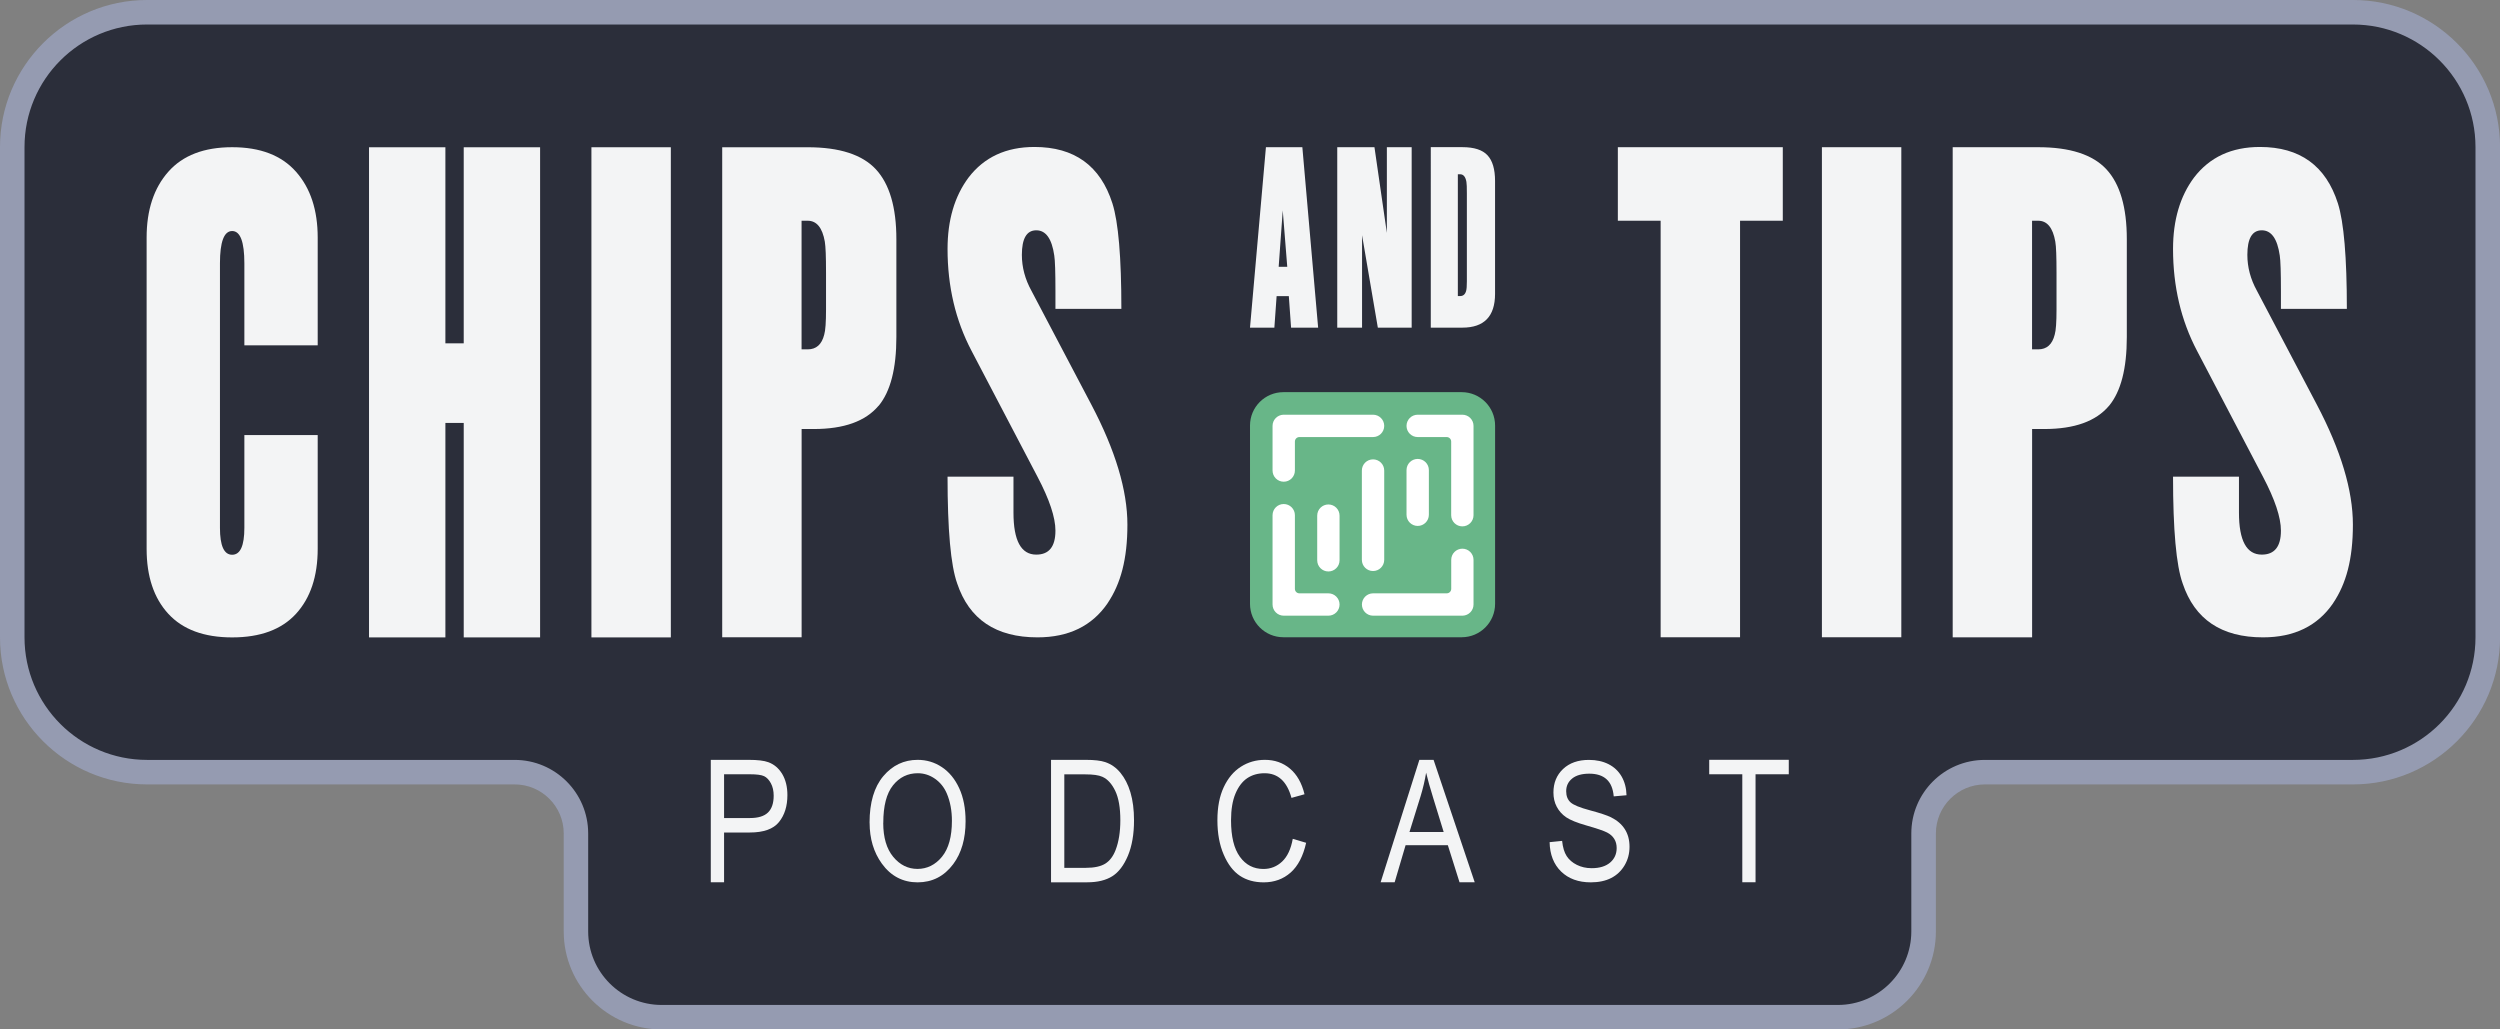 <?xml version="1.0" encoding="UTF-8"?>
<svg id="Layer_2" data-name="Layer 2" xmlns="http://www.w3.org/2000/svg" viewBox="0 0 510 210">
  <rect x="0" y="0" width="510" height="210" fill="#808080" stroke="none"/>
  <defs>
    <style>
      .cls-1 {
        fill: #fff;
      }

      .cls-1, .cls-2 {
        fill-rule: evenodd;
      }

      .cls-3 {
        fill: none;
      }

      .cls-4 {
        fill: #f3f4f5;
      }

      .cls-5 {
        fill: #2b2e3a;
      }

      .cls-2 {
        fill: #68b688;
      }

      .cls-6 {
        fill: #959bb1;
      }
    </style>
  </defs>
  <g id="Layer_2-2" data-name="Layer 2">
    <g>
      <g>
        <path class="cls-5" d="M135,207.5c-9.65,0-17.5-7.85-17.5-17.5v-19.99c0-6.89-5.61-12.5-12.5-12.5H30c-15.16,0-27.5-12.33-27.5-27.5V30C2.5,14.83,14.83,2.5,30,2.5h450.01c15.16,0,27.5,12.33,27.5,27.5v100.02c0,15.16-12.33,27.5-27.5,27.5h-75.09c-6.89,0-12.5,5.61-12.5,12.5v19.99c0,9.65-7.85,17.5-17.5,17.5h-239.92Z"/>
        <path class="cls-6" d="M480,5c13.8,0,25,11.19,25,25v100.02c0,13.8-11.19,25-25,25h-75.09c-8.28,0-15,6.72-15,15v19.99c0,8.28-6.72,15-15,15h-239.92c-8.28,0-15-6.72-15-15v-19.99c0-8.28-6.72-15-15-15H30c-13.8,0-25-11.19-25-25V30c0-13.8,11.19-25,25-25h450.01M480,0H30C13.46,0,0,13.46,0,30v100.02c0,16.54,13.46,30,30,30h75c5.51,0,10,4.49,10,10v19.99c0,11.03,8.97,20,20,20h239.92c11.03,0,20-8.97,20-20v-19.99c0-5.51,4.49-10,10-10h75.09c16.54,0,30-13.46,30-30V30c0-16.54-13.46-30-30-30h0Z"/>
      </g>
      <g>
        <path class="cls-4" d="M145,179.98v-24.97h7.72c1.82,0,3.16.16,4.02.48,1.18.43,2.12,1.23,2.83,2.4.7,1.17,1.06,2.61,1.06,4.31,0,2.25-.57,4.08-1.72,5.5-1.15,1.42-3.13,2.13-5.95,2.13h-5.25v10.15h-2.71ZM147.71,166.88h5.3c1.67,0,2.89-.38,3.66-1.13.77-.75,1.16-1.89,1.16-3.42,0-.99-.19-1.83-.57-2.54-.38-.7-.84-1.19-1.38-1.45-.54-.26-1.51-.39-2.92-.39h-5.25v8.93Z"/>
        <path class="cls-4" d="M177.39,167.83c0-4.12.94-7.28,2.81-9.5,1.87-2.21,4.21-3.32,7-3.32,1.81,0,3.45.49,4.94,1.48,1.49.99,2.67,2.42,3.54,4.31.87,1.88,1.3,4.13,1.3,6.73,0,3.58-.84,6.5-2.52,8.75-1.85,2.48-4.28,3.72-7.27,3.72s-5.45-1.27-7.29-3.82c-1.67-2.31-2.5-5.09-2.5-8.35ZM180.18,167.87c0,2.98.68,5.29,2.04,6.93,1.36,1.64,3.01,2.46,4.95,2.46s3.65-.83,5-2.49,2.02-4.1,2.02-7.32c0-2.08-.35-3.94-1.04-5.57-.53-1.25-1.34-2.26-2.41-3.01-1.07-.75-2.25-1.13-3.52-1.13-2.04,0-3.73.82-5.05,2.47s-1.98,4.2-1.98,7.65Z"/>
        <path class="cls-4" d="M214.41,179.98v-24.97h7.07c1.75,0,3.08.15,3.99.46,1.19.4,2.23,1.12,3.1,2.18.87,1.06,1.56,2.39,2.04,4s.73,3.51.73,5.71c0,2.83-.42,5.23-1.24,7.2-.83,1.97-1.89,3.37-3.19,4.19-1.3.82-3,1.24-5.1,1.24h-7.39ZM217.12,177.04h4.36c1.76,0,3.09-.29,4-.86.91-.57,1.61-1.5,2.1-2.77.65-1.69.97-3.72.97-6.08,0-2.53-.34-4.52-1.03-5.97-.69-1.45-1.57-2.42-2.65-2.9-.73-.33-1.88-.49-3.46-.49h-4.29v19.08Z"/>
        <path class="cls-4" d="M263.72,171.12l2.73.81c-.6,2.71-1.66,4.74-3.16,6.07s-3.34,2-5.49,2c-1.9,0-3.52-.45-4.86-1.34-1.35-.9-2.45-2.33-3.3-4.31-.86-1.98-1.29-4.32-1.29-7.01s.43-4.91,1.29-6.75c.86-1.84,2.02-3.23,3.49-4.17,1.47-.94,3.1-1.41,4.91-1.41,1.98,0,3.68.59,5.1,1.78s2.42,2.93,2.98,5.24l-2.66.74c-.91-3.35-2.74-5.03-5.48-5.03-1.37,0-2.55.34-3.55,1.01-1,.68-1.8,1.73-2.4,3.16-.6,1.43-.9,3.24-.9,5.43,0,3.31.6,5.79,1.81,7.45,1.2,1.66,2.8,2.48,4.8,2.48,1.48,0,2.75-.51,3.82-1.52s1.79-2.56,2.16-4.62Z"/>
        <path class="cls-4" d="M281.65,179.98l7.9-24.97h2.9l8.39,24.97h-3.1l-2.38-7.56h-8.62l-2.23,7.56h-2.86ZM287.53,169.73h6.98l-2.13-6.92c-.66-2.12-1.14-3.85-1.45-5.18-.26,1.6-.64,3.19-1.12,4.77l-2.28,7.33Z"/>
        <path class="cls-4" d="M316.12,171.8l2.55-.26c.14,1.33.45,2.36.93,3.1s1.17,1.34,2.07,1.79c.9.45,1.91.68,3.03.68,1.61,0,2.86-.38,3.76-1.14.89-.76,1.34-1.75,1.34-2.97,0-.71-.16-1.33-.49-1.86-.32-.53-.81-.97-1.47-1.31-.65-.34-2.06-.82-4.23-1.44-1.93-.55-3.3-1.11-4.12-1.67-.82-.56-1.45-1.27-1.91-2.13s-.68-1.84-.68-2.92c0-1.95.65-3.55,1.96-4.79,1.31-1.24,3.07-1.86,5.28-1.86,1.52,0,2.85.29,4,.87,1.14.58,2.03,1.42,2.66,2.5.63,1.09.97,2.37,1.01,3.84l-2.61.23c-.14-1.57-.62-2.73-1.46-3.49-.83-.76-2.01-1.14-3.52-1.14s-2.7.33-3.51,1c-.81.66-1.21,1.52-1.21,2.58,0,.98.3,1.73.89,2.27.59.54,1.92,1.08,3.98,1.63,2.02.54,3.44,1.01,4.26,1.41,1.25.62,2.19,1.43,2.83,2.43.64,1,.96,2.2.96,3.59s-.33,2.64-1,3.78c-.67,1.13-1.58,2-2.73,2.59s-2.54.89-4.17.89c-2.53,0-4.55-.74-6.06-2.21-1.5-1.47-2.29-3.46-2.34-5.98Z"/>
        <path class="cls-4" d="M355.43,179.98v-22.03h-6.75v-2.95h16.23v2.95h-6.78v22.03h-2.71Z"/>
      </g>
      <g>
        <g>
          <path id="path9-2-8-2" class="cls-2" d="M298.18,80c3.77,0,6.82,3.05,6.82,6.82v36.36c0,3.77-3.05,6.82-6.82,6.82h-36.36c-3.77,0-6.82-3.05-6.82-6.82v-36.36c0-3.77,3.05-6.82,6.82-6.82h36.36Z"/>
          <path id="path10-2-7-3" class="cls-1" d="M261.88,102.82c1.26,0,2.28,1.02,2.28,2.28v15.03c0,.5.41.91.91.91h5.92c1.26,0,2.28,1.02,2.28,2.28s-1.02,2.28-2.28,2.28h-9.11c-1.26,0-2.28-1.02-2.28-2.28v-18.22c0-1.26,1.02-2.28,2.28-2.28ZM298.32,111.93c1.26,0,2.28,1.02,2.28,2.28v9.11c0,1.24-.99,2.24-2.21,2.28h-.06s-18.22,0-18.22,0c-1.26,0-2.28-1.02-2.28-2.28s1.02-2.28,2.28-2.28h15.03c.5,0,.91-.41.91-.91v-5.92c0-1.26,1.02-2.28,2.28-2.28h0ZM270.99,102.91c1.26,0,2.28,1.02,2.28,2.28v9.11c0,1.26-1.02,2.28-2.28,2.28s-2.28-1.02-2.28-2.28v-9.11c0-1.26,1.02-2.28,2.28-2.28ZM280.1,93.71c1.26,0,2.28,1.02,2.28,2.28v18.22c0,1.26-1.02,2.28-2.28,2.28s-2.28-1.02-2.28-2.28v-18.22c0-1.26,1.02-2.28,2.28-2.28ZM298.32,84.6c1.26,0,2.28,1.02,2.28,2.28v18.22c0,1.26-1.02,2.28-2.28,2.28s-2.28-1.02-2.28-2.28v-15.03c0-.5-.41-.91-.91-.91h-5.92c-1.26,0-2.28-1.02-2.28-2.28s1.02-2.28,2.28-2.28h9.11ZM289.21,93.62c1.26,0,2.28,1.02,2.28,2.28v9.11c0,1.26-1.02,2.28-2.28,2.28s-2.28-1.02-2.28-2.28v-9.11c0-1.26,1.02-2.28,2.28-2.28ZM280.1,84.6c1.26,0,2.28,1.02,2.28,2.28s-1.02,2.28-2.28,2.28h-15.03c-.5,0-.91.41-.91.91v5.92c0,1.26-1.02,2.28-2.28,2.28s-2.28-1.02-2.28-2.28v-9.11c0-1.24.99-2.24,2.21-2.28h.06s18.22,0,18.22,0Z"/>
        </g>
        <g>
          <path class="cls-4" d="M60.39,125.21c-2.95,3.22-7.29,4.82-13.03,4.82s-10.08-1.61-13.03-4.82c-2.95-3.21-4.42-7.63-4.42-13.25v-63.49c0-5.62,1.47-10.09,4.42-13.43,2.95-3.34,7.29-5.01,13.03-5.01s10.08,1.67,13.03,5.01c2.95,3.34,4.42,7.81,4.42,13.43v21.98h-14.96v-16.73c0-4.4-.83-6.59-2.49-6.59s-2.49,2.2-2.49,6.59v53.96c0,3.66.83,5.49,2.49,5.49s2.49-1.83,2.49-5.49v-18.92h14.96v23.2c0,5.62-1.48,10.03-4.42,13.25Z"/>
          <path class="cls-4" d="M94.6,130.03v-43.75h-3.74v43.75h-15.58V30.04h15.58v40h3.74V30.04h15.58v99.99h-15.58Z"/>
          <path class="cls-4" d="M120.65,130.03V30.04h16.2v99.99h-16.2Z"/>
          <path class="cls-4" d="M179.23,82.77c-2.66,3.17-7.06,4.75-13.21,4.75h-2.49v42.48h-16.2V30.04h17.45c6.48,0,11.11,1.5,13.9,4.5,2.78,3,4.18,7.75,4.18,14.25v19.99c0,6.42-1.21,11.08-3.61,14ZM168.45,51.59c-.04-1.04-.11-1.81-.19-2.31-.5-2.83-1.66-4.25-3.49-4.25h-1.25v26.24h1.25c1.75,0,2.87-1,3.37-3,.25-.83.37-2.54.37-5.12v-7.5c0-1.67-.02-3.02-.06-4.06Z"/>
          <path class="cls-4" d="M225.96,123.05c-3.18,4.65-7.95,6.97-14.31,6.97-8.48,0-13.94-3.67-16.39-11.01-1.31-3.67-1.96-10.93-1.96-21.77h13.45v7.34c0,5.71,1.55,8.56,4.65,8.56,2.61,0,3.91-1.63,3.91-4.89,0-2.69-1.22-6.36-3.67-11.01l-13.45-25.68c-3.26-6.2-4.89-13.13-4.89-20.79,0-5.87,1.43-10.72,4.28-14.55,3.18-4.16,7.66-6.24,13.45-6.24,8.15,0,13.45,3.83,15.9,11.5,1.22,3.83,1.83,11.01,1.83,21.53h-13.45v-3.67c0-1.87-.02-3.42-.06-4.65-.04-1.22-.1-2.08-.18-2.57-.49-3.42-1.71-5.14-3.67-5.14s-2.94,1.67-2.94,5.01c0,2.53.65,4.97,1.96,7.34l12.23,23.24c4.89,9.3,7.34,17.45,7.34,24.46s-1.35,12.03-4.04,16.02Z"/>
        </g>
        <g>
          <path class="cls-4" d="M475.96,123.05c-3.18,4.65-7.95,6.97-14.31,6.97-8.48,0-13.94-3.67-16.39-11.01-1.31-3.67-1.96-10.93-1.96-21.77h13.45v7.34c0,5.71,1.55,8.56,4.65,8.56,2.61,0,3.91-1.63,3.91-4.89,0-2.69-1.22-6.36-3.67-11.01l-13.45-25.68c-3.26-6.2-4.89-13.13-4.89-20.79,0-5.87,1.43-10.72,4.28-14.55,3.18-4.16,7.66-6.24,13.45-6.24,8.15,0,13.45,3.83,15.9,11.5,1.22,3.83,1.83,11.01,1.83,21.53h-13.45v-3.67c0-1.87-.02-3.42-.06-4.65-.04-1.22-.1-2.08-.18-2.57-.49-3.42-1.71-5.14-3.67-5.14s-2.94,1.67-2.94,5.01c0,2.53.65,4.97,1.96,7.34l12.23,23.24c4.89,9.3,7.34,17.45,7.34,24.46s-1.35,12.03-4.04,16.02Z"/>
          <path class="cls-4" d="M354.97,45.03v84.97h-16.2V45.03h-8.73v-15h33.65v15h-8.72Z"/>
          <path class="cls-4" d="M371.67,130V30.03h16.2v99.97h-16.2Z"/>
          <path class="cls-4" d="M430.25,82.77c-2.66,3.17-7.06,4.75-13.21,4.75h-2.49v42.49h-16.2V30.03h17.45c6.48,0,11.11,1.5,13.9,4.5,2.78,3,4.17,7.75,4.17,14.25v19.99c0,6.42-1.21,11.08-3.61,14ZM419.47,51.59c-.04-1.04-.1-1.81-.19-2.31-.5-2.83-1.66-4.25-3.49-4.25h-1.25v26.24h1.25c1.75,0,2.87-1,3.37-3,.25-.83.37-2.54.37-5.12v-7.5c0-1.67-.02-3.02-.06-4.06Z"/>
        </g>
        <g>
          <path class="cls-4" d="M263.38,66.85l-.46-6.44h-2.49l-.46,6.44h-4.97l3.25-36.82h7.43l3.22,36.82h-5.52ZM261.68,42.92l-.83,11.51h1.75l-.92-11.51Z"/>
          <path class="cls-4" d="M281.08,66.85l-3.22-18.87v18.87h-5.06V30.03h7.59l2.53,17.49v-17.49h5.06v36.82h-6.9Z"/>
          <path class="cls-4" d="M298.32,66.84h-6.44V30.02h6.44c2.39,0,4.1.55,5.13,1.66,1.03,1.1,1.54,2.85,1.54,5.25v23.01c0,4.6-2.23,6.9-6.67,6.9ZM299.22,37.96c-.02-.38-.04-.67-.07-.85-.18-1.04-.61-1.56-1.29-1.56h-.46v24.85h.46c.64,0,1.06-.37,1.24-1.1.09-.31.14-.94.14-1.89v-17.95c0-.61,0-1.11-.02-1.5Z"/>
        </g>
      </g>
      <rect class="cls-3" x="5" y="5" width="500" height="150.01"/>
    </g>
  </g>
</svg>